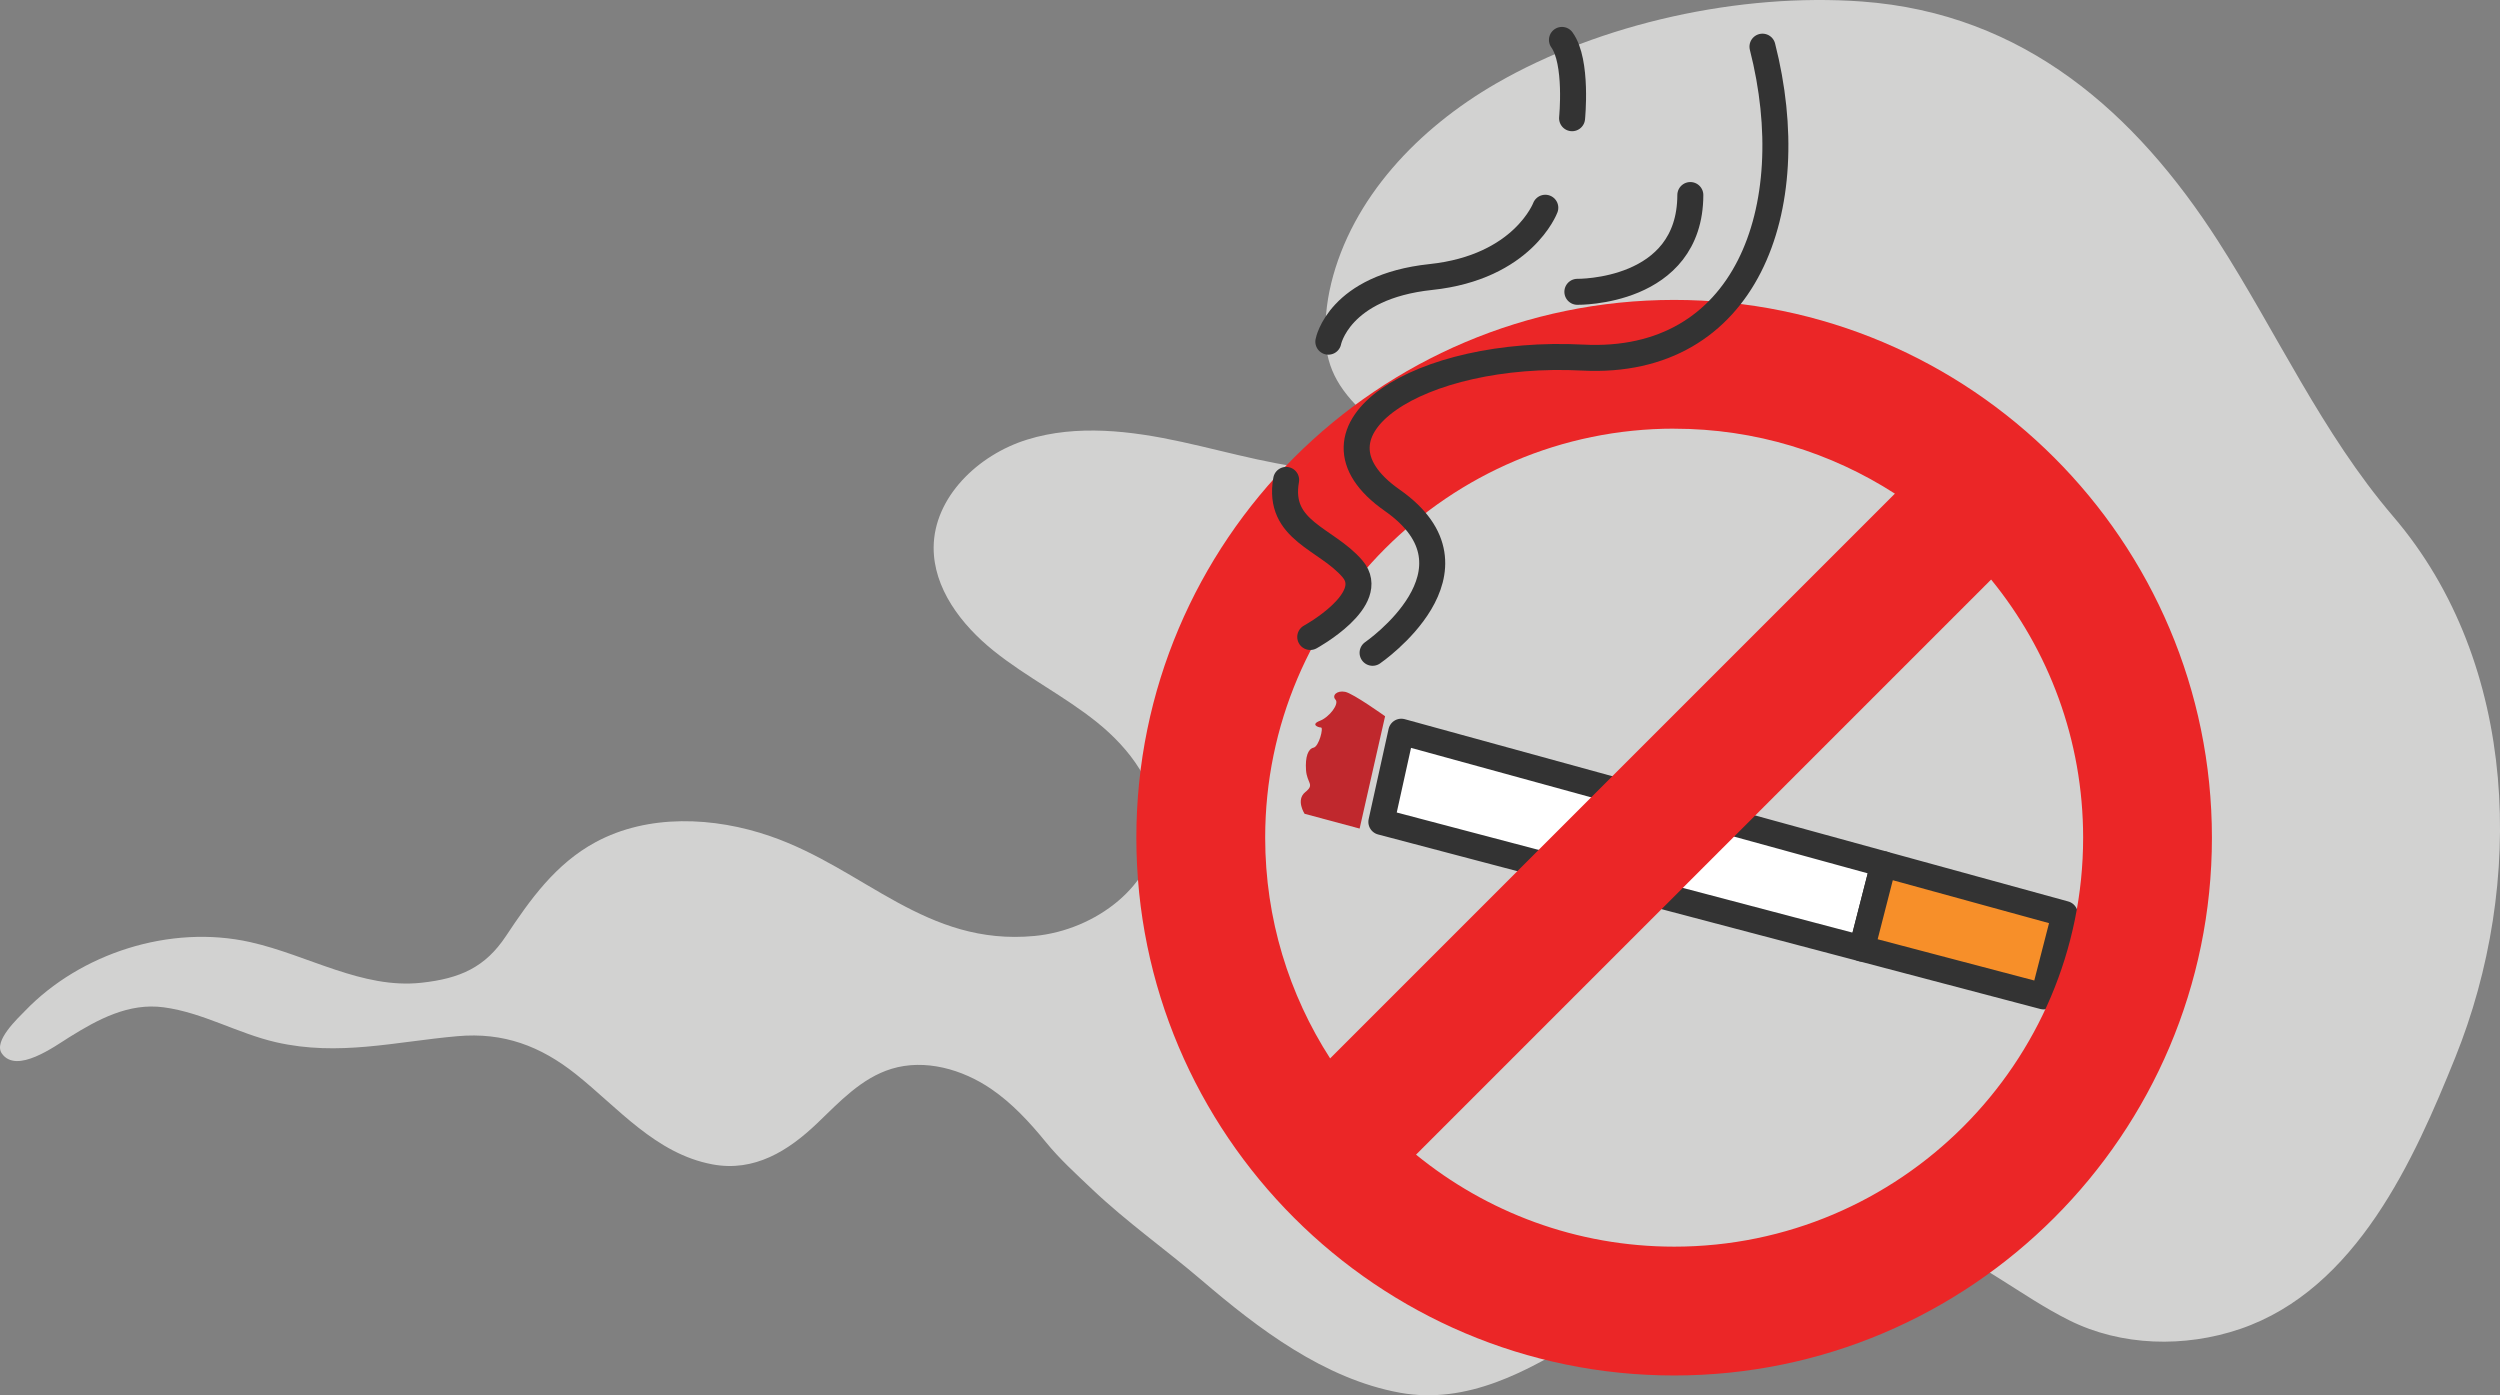 <?xml version="1.0" encoding="UTF-8"?>
<svg id="Layer_1" data-name="Layer 1" xmlns="http://www.w3.org/2000/svg" viewBox="0 0 515.4 287.66">
  <rect x="0" y="0" width="515.4" height="287.66" fill="#808080" stroke="none"/>
  <defs>
    <style>
      .cls-1 {
        fill: #e5e5e4;
        opacity: .81;
      }

      .cls-2 {
        fill: #f78f29;
      }

      .cls-2, .cls-3, .cls-4 {
        stroke: #333;
        stroke-linecap: round;
        stroke-linejoin: round;
        stroke-width: 5.36px;
      }

      .cls-3 {
        fill: #fff;
      }

      .cls-4 {
        fill: none;
      }

      .cls-5 {
        fill: #eb2627;
      }

      .cls-6 {
        fill: #c0282d;
      }
    </style>
  </defs>
  <path class="cls-1" d="M274.41,58.52c4.31-17.75,18.03-32.06,34-41.29C329.99,4.76,358.77-1.51,383.81.31c33.57,2.44,56.55,23.06,73.46,49.38,12.08,18.81,21.41,39.6,36.11,56.78,26.09,30.48,27.17,75.92,12.8,111.53-8.43,20.9-20.31,47.81-44.39,55.99-11.42,3.88-24.46,3.56-35.2-1.8-10.13-5.05-18.77-12.72-29.68-16.33-10.33-3.41-21.79-2.72-32.26.29-14.07,4.04-26.22,11.93-38.4,19.53-11.17,6.98-23.8,13.96-37.65,11.44-15.64-2.85-29.27-13.27-40.82-23.15-7.44-6.36-15.5-12.04-22.58-18.76-3.37-3.2-6.7-6.21-9.61-9.78-3.31-4.05-6.89-7.96-11.29-10.96-5.9-4.02-13.61-6.23-20.51-4.12-6.18,1.89-10.72,6.81-15.31,11.21-5.91,5.66-12.95,10.12-21.64,8.48-11.68-2.2-19.43-11.68-28.12-18.59-7.26-5.77-14.88-8.68-24.42-7.83-12.8,1.13-24.5,4.2-37.38,1.25-7.9-1.81-15.07-6.11-23.15-7.2-7.25-.98-13.64,2.52-19.5,6.17-2.94,1.83-10.87,7.67-13.89,3.35-1.8-2.57,3.33-7.28,4.82-8.83,11.35-11.78,29.83-17.85,46.41-14.13,11.88,2.67,23.06,9.69,35.21,8.38,8.11-.87,13.25-3.24,17.5-9.65,4.96-7.48,10.21-14.88,18.47-19.34,10.81-5.84,24.37-5.26,36.02-1.23,19.52,6.75,32.03,22.69,54.47,20.57,12.54-1.18,25.04-10.54,25.21-22.61.12-8.42-5.56-15.98-12.28-21.4s-14.62-9.36-21.35-14.77c-6.73-5.41-12.44-12.93-12.38-21.36.08-10.28,9.09-19.04,19.31-22.2,10.22-3.16,21.35-1.81,31.81.47s20.82,5.46,31.55,5.89c2.99.12,6.49-.22,8.14-2.62,1.31-1.91.91-4.51-.23-6.51-1.14-2-2.91-3.59-4.44-5.33-4.91-5.58-5.86-10.59-5.23-17.78.19-2.12.53-4.2,1.03-6.23Z"/>
  <g>
    <polygon class="cls-3" points="288.89 150.85 284.78 169.44 383.84 195.55 388.3 178.16 288.89 150.85"/>
    <polygon class="cls-2" points="425.68 188.43 388.3 178.16 383.84 195.55 421.31 205.42 425.68 188.43"/>
    <path class="cls-5" d="M234.27,172.7c0,61.13,49.74,110.87,110.87,110.87,61.13,0,110.87-49.74,110.87-110.87,0-61.13-49.74-110.87-110.87-110.87-61.13,0-110.87,49.74-110.87,110.87ZM345.14,88.38c16.75,0,32.37,4.93,45.51,13.39l-116.43,116.43c-8.46-13.14-13.39-28.75-13.39-45.51,0-46.49,37.82-84.32,84.32-84.32ZM345.14,257.01c-20.16,0-38.68-7.12-53.21-18.97l118.56-118.56c11.85,14.52,18.97,33.05,18.97,53.21,0,46.49-37.82,84.32-84.32,84.32Z"/>
    <g>
      <path class="cls-6" d="M285.55,147.66l-5.25,23.16-11.35-3.05s-1.86-2.86.15-4.47c2.01-1.61.34-1.79.15-4.53s.43-4.39,1.55-4.63,2.1-4.16,1.54-4.16-2.21-.61-.23-1.38c1.98-.77,4.03-3.5,3.22-4.36-.81-.87.31-1.95,1.99-1.61,1.68.34,8.23,5.03,8.23,5.03Z"/>
      <path class="cls-4" d="M282.97,134.58s24.74-16.97,4.04-31.45c-20.7-14.49,5.68-31.15,39.3-29.41,33.62,1.73,45.6-30.54,37.04-64.1"/>
      <path class="cls-4" d="M270.12,131.32s14.1-7.7,8.72-14.03c-5.38-6.33-15.56-7.81-13.69-18.35"/>
      <path class="cls-4" d="M273.85,70.44s2.11-11.31,21.13-13.33c19.02-2.01,23.6-14.28,23.6-14.28"/>
      <path class="cls-4" d="M324.1,24.37s1.17-11.64-2.09-16.14"/>
      <path class="cls-4" d="M325.19,60.16s23.24.37,23.29-19.95"/>
    </g>
  </g>
</svg>